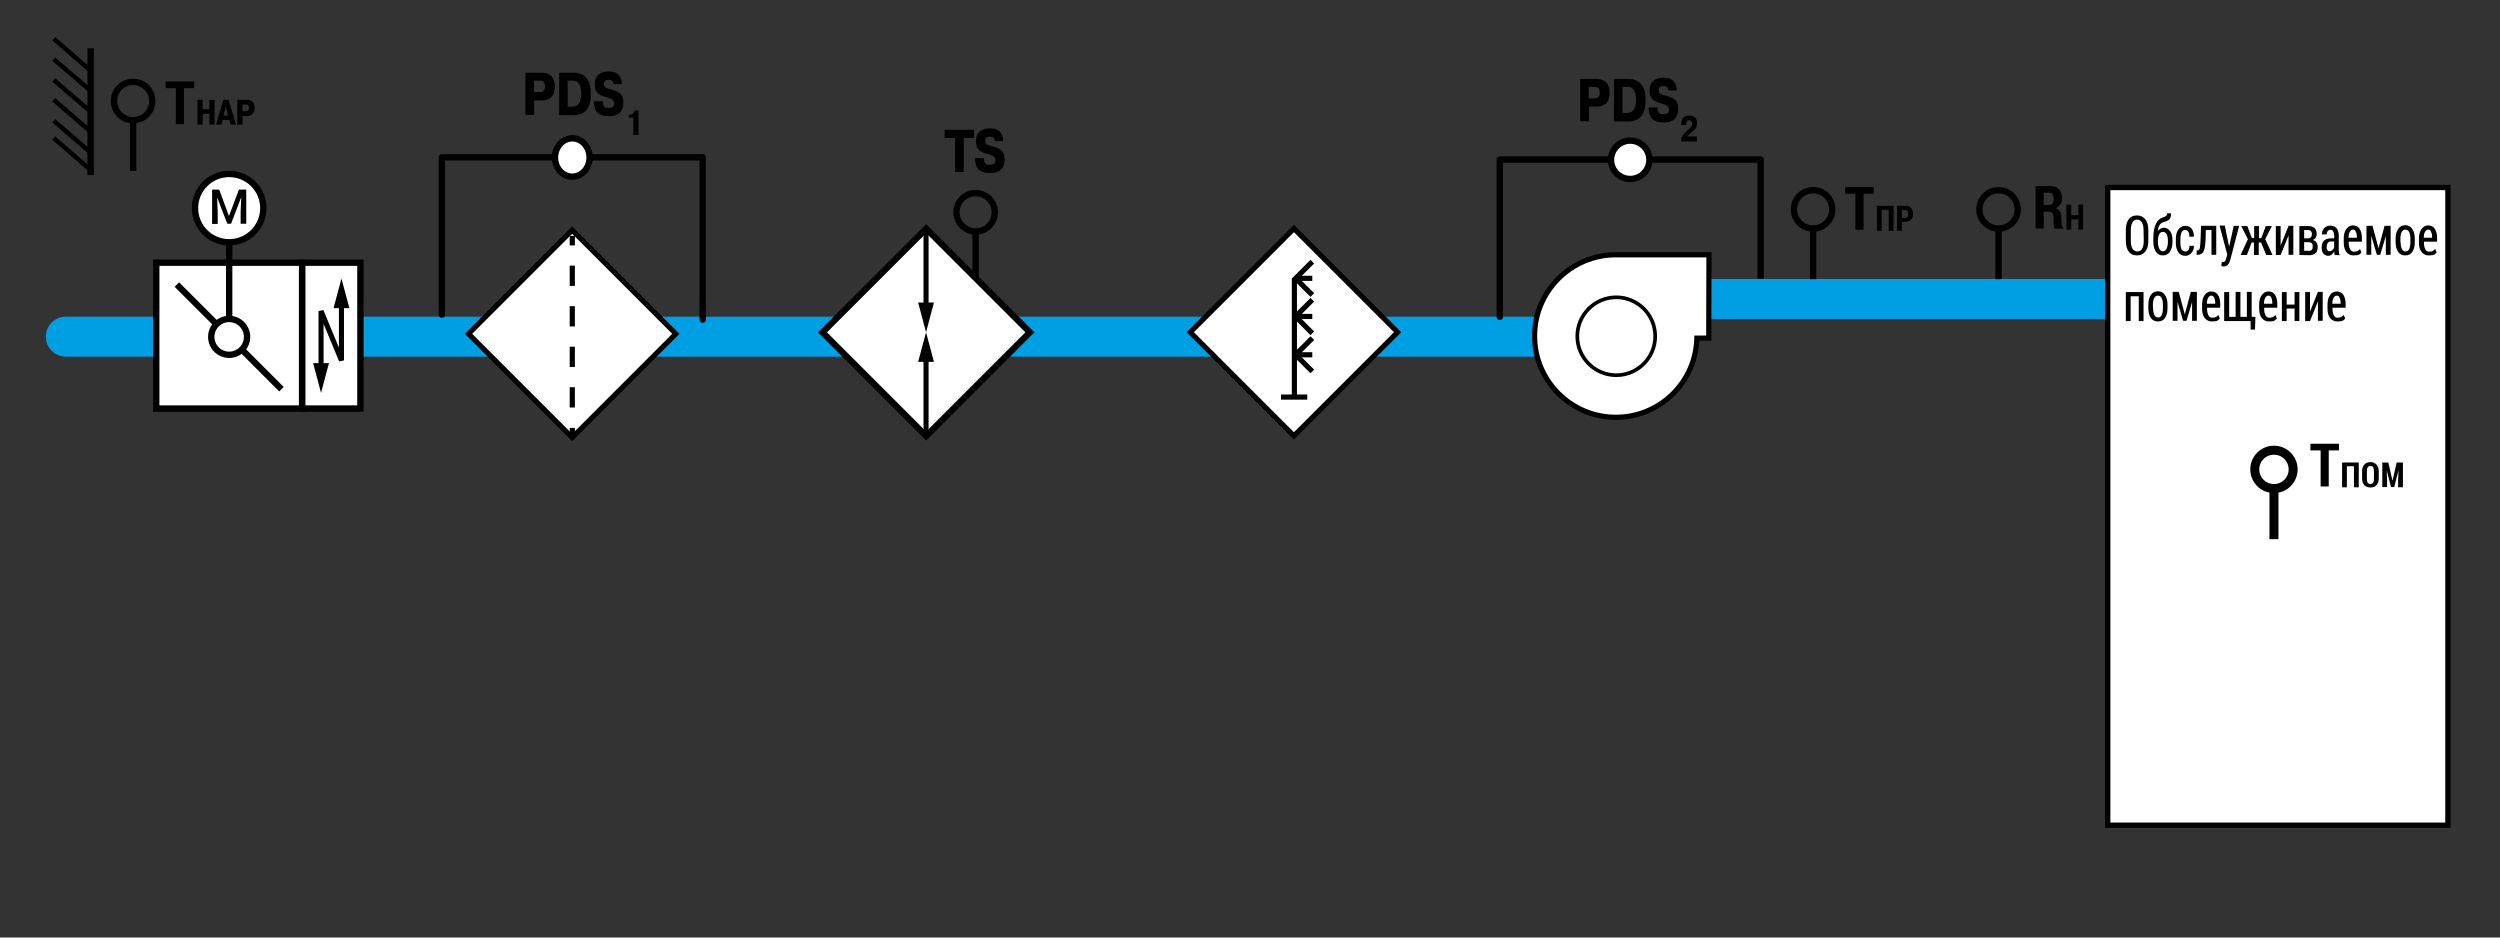 <?xml version="1.0" encoding="utf-8"?>
<!-- Generator: Adobe Illustrator 21.1.0, SVG Export Plug-In . SVG Version: 6.00 Build 0)  -->
<svg version="1.1" id="Слой_1" xmlns="http://www.w3.org/2000/svg" xmlns:xlink="http://www.w3.org/1999/xlink" x="0px" y="0px"
	 width="1200px" height="450px" viewBox="0 0 1200 450" style="enable-background:new 0 0 1200 450;" xml:space="preserve">
<rect x="0" y="0" width="1200" height="450" fill="#333333" stroke="none"/>
<style type="text/css">
	.st0{fill:none;stroke:#009FE3;stroke-width:19.2;stroke-linecap:round;stroke-linejoin:round;}
	.st1{fill:none;stroke:#000000;stroke-width:3.047;}
	.st2{fill:none;stroke:#000000;stroke-width:2.16;}
	.st3{fill:#FFFFFF;stroke:#000000;stroke-width:2.48;}
	.st4{fill:none;stroke:#000000;stroke-width:2.48;}
	.st5{fill:none;stroke:#000000;stroke-width:3.047;stroke-linecap:round;stroke-linejoin:round;}
	.st6{fill:#FFFFFF;stroke:#000000;stroke-width:3.047;}
	.st7{fill:#FFFFFF;stroke:#000000;stroke-width:2.481;}
	.st8{fill:#FFFFFF;stroke:#000000;stroke-width:1.768;}
	.st9{fill:none;}
	.st10{fill:none;stroke:#000000;stroke-width:2.48;stroke-dasharray:9.729,9.729;}
	.st11{fill:#FFFFFF;stroke:#000000;stroke-width:2.553;}
	.st12{fill:none;stroke:#000000;stroke-width:4.319;}
	.st13{fill:none;stroke:#000000;stroke-width:2.438;}
	.st14{fill:#FFFFFF;stroke:#000000;stroke-width:3.047;}
	.st15{enable-background:new    ;}
</style>
<g>
	<line class="st0" x1="31.6" y1="161.6" x2="735" y2="161.6"/>
</g>
<g>
	<line class="st1" x1="43.5" y1="84" x2="43.5" y2="23.2"/>
	<line class="st2" x1="25.8" y1="66.3" x2="43.5" y2="81.6"/>
	<line class="st2" x1="25.8" y1="58" x2="43.5" y2="73.2"/>
	<line class="st2" x1="25.8" y1="47.9" x2="43.5" y2="63.2"/>
	<line class="st2" x1="25.8" y1="38.4" x2="43.5" y2="53.6"/>
	<line class="st2" x1="25.8" y1="28.4" x2="43.5" y2="43.6"/>
	<line class="st2" x1="25.8" y1="18.6" x2="43.5" y2="33.9"/>
</g>
<g>
	<g>
		<line class="st1" x1="63.9" y1="56.6" x2="63.9" y2="82"/>
		<path class="st1" d="M63.9,57.7c5.1,0,9.2-4.1,9.2-9.2s-4.1-9.2-9.2-9.2s-9.2,4.1-9.2,9.2C54.7,53.6,58.8,57.7,63.9,57.7"/>
	</g>
</g>
<g>
	
		<rect x="586" y="124.2" transform="matrix(0.707 -0.707 0.707 0.707 69.198 485.948)" class="st3" width="70.4" height="70.4"/>
	<line class="st4" x1="621.3" y1="190.6" x2="621.3" y2="133.6"/>
	<polyline class="st4" points="629.9,141.6 621.9,133.6 629.9,125.6 	"/>
	<line class="st4" x1="621.9" y1="133.6" x2="629.9" y2="133.6"/>
	<polyline class="st4" points="629.9,160 621.9,151.9 629.9,143.9 	"/>
	<line class="st4" x1="621.9" y1="151.9" x2="629.9" y2="151.9"/>
	<polyline class="st4" points="629.9,178.3 621.9,170.3 629.9,162.3 	"/>
	<line class="st4" x1="621.9" y1="170.3" x2="629.9" y2="170.3"/>
	<line class="st4" x1="614.9" y1="190.6" x2="627.5" y2="190.6"/>
</g>
<g>
	<polyline class="st5" points="337.3,153.4 337.3,75.5 212.1,75.5 212.1,151 	"/>
	<path class="st6" d="M274.7,66.4c4.6,0,8.3,4.1,8.3,9.2s-3.7,9.2-8.3,9.2c-4.6,0-8.3-4.1-8.3-9.2C266.4,70.6,270.1,66.4,274.7,66.4
		"/>
</g>
<polyline class="st5" points="845.1,142.3 845.1,76.6 719.9,76.6 719.9,152.1 "/>
<path class="st6" d="M782.5,67.5c5.1,0,9.2,4.1,9.2,9.2s-4.1,9.2-9.2,9.2c-5.1,0-9.2-4.1-9.2-9.2S777.5,67.5,782.5,67.5"/>
<g>
	<line class="st0" x1="814" y1="143.5" x2="1011.3" y2="143.5"/>
</g>
<path class="st7" d="M820.3,122.3h-44.7l0,0l0,0c-21.5,0-39,17.5-39,39s17.5,39,39,39c21.2,0,38.4-16.9,38.9-38h5.7L820.3,122.3
	L820.3,122.3z"/>
<g>
	<path class="st8" d="M775.8,142.7c-10.3,0-18.7,8.4-18.7,18.7s8.4,18.7,18.7,18.7s18.7-8.4,18.7-18.7
		C794.5,151.1,786.1,142.7,775.8,142.7L775.8,142.7z"/>
</g>
<g>
	<g>
		<path d="M981,101.6v8.1h-3.9V89.3h6.8c1.9,0,3.4,0.5,4.4,1.5s1.5,2.5,1.5,4.4c0,1.2-0.3,2.1-0.8,2.9c-0.5,0.7-1.3,1.3-2.3,1.8
			c1,0.4,1.8,1,2.2,1.8s0.6,1.9,0.6,3.1v1.4c0,0.6,0.1,1.2,0.2,1.8c0.1,0.6,0.3,1.1,0.7,1.4v0.4h-4c-0.3-0.3-0.5-0.8-0.6-1.5
			s-0.1-1.4-0.1-2.1v-1.4c0-1.1-0.2-1.9-0.5-2.4s-0.9-0.8-1.6-0.8L981,101.6L981,101.6z M981,98.4h2.5c0.8,0,1.3-0.2,1.7-0.7
			s0.6-1.2,0.6-2.1c0-1-0.2-1.7-0.5-2.3c-0.3-0.5-0.9-0.8-1.6-0.8H981V98.4z"/>
		<path d="M999.9,110.2h-2.3v-4.9h-3.4v4.9h-2.3v-12h2.3v5.1h3.4v-5.1h2.3V110.2z"/>
	</g>
	<g>
		<line class="st1" x1="959.3" y1="108.6" x2="959.3" y2="134"/>
		<path class="st1" d="M959.3,109.7c5.1,0,9.2-4.1,9.2-9.2s-4.1-9.2-9.2-9.2c-5.1,0-9.2,4.1-9.2,9.2S954.2,109.7,959.3,109.7"/>
	</g>
</g>
<g>
	<g>
		<line class="st1" x1="870.3" y1="108.6" x2="870.3" y2="134"/>
		<path class="st1" d="M870.3,109.7c5.1,0,9.2-4.1,9.2-9.2s-4.1-9.2-9.2-9.2c-5.1,0-9.2,4.1-9.2,9.2S865.2,109.7,870.3,109.7"/>
	</g>
</g>
<g>
	
		<rect x="239.5" y="125" transform="matrix(0.707 -0.707 0.707 0.707 -32.83 241.185)" class="st3" width="70.4" height="70.4"/>
	<g>
		<line class="st9" x1="274.7" y1="209.9" x2="274.7" y2="113.2"/>
		<g>
			<line class="st4" x1="274.7" y1="209.9" x2="274.7" y2="205.4"/>
			<line class="st10" x1="274.7" y1="195.6" x2="274.7" y2="122.7"/>
			<line class="st4" x1="274.7" y1="117.8" x2="274.7" y2="113.2"/>
		</g>
	</g>
</g>
<rect x="1011.7" y="90" class="st11" width="163.3" height="306.1"/>
<g>
	<path d="M1031.2,115.6c0,2.3-0.5,4-1.5,5.2s-2.3,1.8-4,1.8c-1.7,0-3-0.6-3.9-1.8c-0.9-1.2-1.4-3-1.4-5.2v-5.2c0-2.3,0.5-4,1.4-5.2
		s2.3-1.8,3.9-1.8c1.7,0,3,0.6,4,1.8s1.5,3,1.5,5.2V115.6z M1028.9,110.4c0-1.7-0.3-2.9-0.8-3.7c-0.5-0.8-1.3-1.3-2.3-1.3
		s-1.7,0.4-2.2,1.3c-0.5,0.8-0.8,2.1-0.8,3.7v5.2c0,1.7,0.3,2.9,0.8,3.8c0.5,0.8,1.3,1.3,2.3,1.3s1.8-0.4,2.3-1.3
		c0.5-0.8,0.8-2.1,0.8-3.8L1028.9,110.4L1028.9,110.4z"/>
	<path d="M1038.5,109.3c1.4,0,2.4,0.6,3.2,1.7s1.1,2.7,1.1,4.6v0.3c0,2-0.4,3.6-1.2,4.9c-0.8,1.2-2,1.8-3.4,1.8
		c-1.5,0-2.6-0.6-3.4-1.8c-0.8-1.2-1.2-2.9-1.2-4.9v-0.3v-0.2v-0.9c0-3,0.4-5.3,1.2-7s1.9-2.7,3.3-3.1c0.7-0.2,1.2-0.4,1.6-0.7
		c0.3-0.3,0.5-0.7,0.5-1.3h1.9c0,1.5-0.3,2.5-0.9,3s-1.5,0.9-2.7,1.2c-0.7,0.2-1.3,0.6-1.8,1.3s-0.8,1.6-1,2.9l0,0
		c0.4-0.4,0.9-0.8,1.4-1C1037.4,109.4,1038,109.3,1038.5,109.3z M1038.2,111.3c-0.8,0-1.4,0.4-1.8,1.2s-0.6,1.9-0.6,3.1v0.3
		c0,1.4,0.2,2.5,0.6,3.4s1,1.3,1.8,1.3s1.4-0.4,1.8-1.3s0.6-2,0.6-3.4v-0.3c0-1.3-0.2-2.3-0.6-3.1
		C1039.6,111.7,1039,111.3,1038.2,111.3z"/>
	<path d="M1049,120.7c0.6,0,1-0.2,1.4-0.7s0.6-1.2,0.5-2h2.2c0,1.4-0.4,2.5-1.2,3.4c-0.8,0.9-1.8,1.4-2.9,1.4
		c-1.5,0-2.7-0.6-3.4-1.7c-0.8-1.2-1.2-2.7-1.2-4.5v-1.9c0-1.9,0.4-3.4,1.2-4.5s1.9-1.8,3.4-1.8c1.3,0,2.3,0.5,3,1.4
		s1.1,2.2,1.1,3.8h-2.2c0-1-0.1-1.7-0.5-2.3c-0.4-0.6-0.8-0.9-1.5-0.9c-0.9,0-1.4,0.4-1.8,1.2c-0.3,0.8-0.5,1.8-0.5,3.1v1.9
		c0,1.3,0.2,2.3,0.5,3.1C1047.6,120.3,1048.2,120.7,1049,120.7z"/>
	<path d="M1063.8,108.4v13.9h-2.3v-11.9h-2.7l-0.1,4c-0.1,2.9-0.4,4.9-0.9,6.1s-1.5,1.8-2.9,1.8h-0.5v-2.1h0.3c0.6,0,1-0.4,1.2-1.1
		c0.2-0.8,0.3-2.3,0.4-4.7l0.2-6C1056.5,108.4,1063.8,108.4,1063.8,108.4z"/>
	<path d="M1069.8,117.6l0.2,0.8l0,0l2.2-10h2.6l-4.2,16.1c-0.3,1-0.6,1.8-1.1,2.4c-0.5,0.7-1.2,1-2.1,1c-0.2,0-0.4,0-0.6-0.1
		s-0.4-0.1-0.6-0.2l0.3-1.9c0.1,0,0.2,0,0.3,0.1c0.1,0,0.2,0,0.3,0c0.4,0,0.8-0.2,1-0.5s0.4-0.9,0.6-1.7l0.4-1.4l-3.7-13.9h2.5
		L1069.8,117.6z"/>
	<path d="M1085.3,116.4h-1.1v6h-2.3v-6h-1.1l-2.3,6h-3l3.5-7.6l-3.2-6.3h2.9l2.2,5.8h1.1v-5.8h2.3v5.8h1.1l2.2-5.8h2.9l-3.2,6.3
		l3.5,7.6h-3L1085.3,116.4z"/>
	<path d="M1098.5,108.4h2.3v13.9h-2.3V113l0,0l-3.8,9.4h-2.3v-13.9h2.3v9.4l0,0L1098.5,108.4z"/>
	<path d="M1103.7,122.4v-13.9h4.1c1.4,0,2.4,0.3,3.1,0.9s1.1,1.6,1.1,2.9c0,0.7-0.2,1.3-0.5,1.8s-0.8,0.9-1.3,1.1l0,0
		c0.7,0.2,1.3,0.6,1.7,1.2c0.4,0.6,0.6,1.3,0.6,2.1c0,1.3-0.3,2.3-1,3c-0.7,0.6-1.7,1-3,1L1103.7,122.4L1103.7,122.4z M1106,114.4
		h1.8c0.6,0,1.1-0.2,1.4-0.5s0.5-0.8,0.5-1.5s-0.2-1.2-0.5-1.5s-0.8-0.5-1.4-0.5h-1.8V114.4z M1106,116.2v4.2h2.4
		c0.6,0,1-0.2,1.3-0.5c0.3-0.4,0.4-0.9,0.4-1.6s-0.1-1.2-0.4-1.5s-0.7-0.5-1.3-0.5L1106,116.2L1106,116.2z"/>
	<path d="M1120.7,122.4c-0.1-0.3-0.1-0.6-0.2-0.9s-0.1-0.6-0.1-0.8l0,0c-0.3,0.6-0.7,1.1-1.2,1.5s-1,0.6-1.6,0.6
		c-1,0-1.8-0.4-2.4-1.1s-0.8-1.7-0.8-3c0-1.4,0.4-2.4,1.1-3.2c0.8-0.7,1.9-1.1,3.3-1.1h1.6V113c0-0.9-0.2-1.5-0.5-2
		s-0.7-0.7-1.3-0.7c-0.5,0-1,0.2-1.3,0.6s-0.5,1-0.5,1.6h-2.3c0-1.1,0.4-2.1,1.1-3c0.8-0.8,1.8-1.2,3-1.2s2.2,0.4,2.9,1.2
		c0.7,0.8,1.1,2,1.1,3.5v6.5c0,0.5,0,1,0.1,1.5s0.1,1,0.3,1.5L1120.7,122.4L1120.7,122.4z M1118.1,120.6c0.5,0,1-0.2,1.4-0.5
		s0.7-0.8,0.9-1.3v-2.9h-1.6c-0.7,0-1.2,0.3-1.5,0.8c-0.4,0.5-0.5,1.1-0.5,1.9c0,0.6,0.1,1.1,0.4,1.5S1117.6,120.6,1118.1,120.6z"/>
	<path d="M1129.6,122.6c-1.4,0-2.5-0.6-3.4-1.7c-0.8-1.1-1.2-2.6-1.2-4.4v-2c0-1.9,0.4-3.4,1.2-4.5c0.8-1.2,1.9-1.8,3.2-1.8
		c1.4,0,2.4,0.5,3.2,1.6c0.7,1.1,1.1,2.5,1.1,4.4v1.8h-6.3v0.6c0,1.2,0.2,2.2,0.6,3s1,1.2,1.8,1.2c0.7,0,1.3-0.1,1.8-0.3
		c0.4-0.2,0.8-0.6,1.2-1l0.7,1.7c-0.4,0.5-0.9,0.9-1.5,1.2C1131.2,122.5,1130.4,122.6,1129.6,122.6z M1129.4,110.2
		c-0.6,0-1.1,0.4-1.5,1.1s-0.6,1.7-0.6,2.8h4v-0.5c0-1-0.2-1.8-0.5-2.4C1130.5,110.5,1130,110.2,1129.4,110.2z"/>
	<path d="M1141.7,119.2L1141.7,119.2l2.9-10.8h2.9v13.9h-2.3v-9l0,0l-2.7,9h-1.6l-2.7-9.1l0,0v9.1h-2.3v-13.9h2.9L1141.7,119.2z"/>
	<path d="M1149.9,114.5c0-1.9,0.4-3.4,1.2-4.6c0.8-1.2,2-1.8,3.4-1.8c1.5,0,2.6,0.6,3.4,1.8c0.8,1.2,1.2,2.7,1.2,4.6v1.8
		c0,1.9-0.4,3.4-1.2,4.6c-0.8,1.2-1.9,1.7-3.4,1.7s-2.6-0.6-3.4-1.7c-0.8-1.2-1.2-2.7-1.2-4.6V114.5z M1152.3,116.3
		c0,1.3,0.2,2.4,0.6,3.2c0.4,0.8,1,1.2,1.8,1.2s1.4-0.4,1.7-1.2c0.4-0.8,0.6-1.9,0.6-3.2v-1.8c0-1.3-0.2-2.3-0.6-3.1
		c-0.4-0.8-1-1.2-1.8-1.2s-1.4,0.4-1.8,1.2s-0.6,1.8-0.6,3.1v1.8H1152.3z"/>
	<path d="M1165.7,122.6c-1.4,0-2.5-0.6-3.4-1.7c-0.8-1.1-1.2-2.6-1.2-4.4v-2c0-1.9,0.4-3.4,1.2-4.5c0.8-1.2,1.9-1.8,3.2-1.8
		c1.4,0,2.4,0.5,3.2,1.6c0.7,1.1,1.1,2.5,1.1,4.4v1.8h-6.3v0.6c0,1.2,0.2,2.2,0.6,3s1,1.2,1.8,1.2c0.7,0,1.3-0.1,1.8-0.3
		c0.4-0.2,0.8-0.6,1.2-1l0.7,1.7c-0.4,0.5-0.9,0.9-1.5,1.2C1167.3,122.5,1166.5,122.6,1165.7,122.6z M1165.5,110.2
		c-0.6,0-1.1,0.4-1.5,1.1s-0.6,1.7-0.6,2.8h4v-0.5c0-1-0.2-1.8-0.5-2.4C1166.7,110.5,1166.2,110.2,1165.5,110.2z"/>
	<path d="M1028.9,154.1h-2.3v-11.9h-3.9v11.9h-2.3v-13.9h8.5L1028.9,154.1L1028.9,154.1z"/>
	<path d="M1031.2,146.2c0-1.9,0.4-3.4,1.2-4.6c0.8-1.2,2-1.8,3.4-1.8c1.5,0,2.6,0.6,3.4,1.8s1.2,2.7,1.2,4.6v1.8
		c0,1.9-0.4,3.4-1.2,4.6c-0.8,1.2-1.9,1.7-3.4,1.7s-2.6-0.6-3.4-1.7c-0.8-1.2-1.2-2.7-1.2-4.6V146.2z M1033.5,148
		c0,1.3,0.2,2.4,0.6,3.2s1,1.2,1.8,1.2s1.4-0.4,1.7-1.2c0.4-0.8,0.6-1.9,0.6-3.2v-1.8c0-1.3-0.2-2.3-0.6-3.1s-1-1.2-1.8-1.2
		s-1.4,0.4-1.8,1.2s-0.6,1.8-0.6,3.1v1.8H1033.5z"/>
	<path d="M1048.7,150.9L1048.7,150.9l2.9-10.8h2.9V154h-2.3v-9l0,0l-2.7,9h-1.6l-2.7-9.1l0,0v9.1h-2.3v-13.9h2.9L1048.7,150.9z"/>
	<path d="M1061.6,154.3c-1.4,0-2.5-0.6-3.4-1.7c-0.8-1.1-1.2-2.6-1.2-4.4v-2c0-1.9,0.4-3.4,1.2-4.5c0.8-1.2,1.9-1.8,3.2-1.8
		c1.4,0,2.4,0.5,3.2,1.6c0.7,1.1,1.1,2.5,1.1,4.4v1.8h-6.3v0.6c0,1.2,0.2,2.2,0.6,3s1,1.2,1.8,1.2c0.7,0,1.3-0.1,1.8-0.3
		c0.4-0.2,0.8-0.6,1.2-1l0.7,1.7c-0.4,0.5-0.9,0.9-1.5,1.2C1063.2,154.2,1062.4,154.3,1061.6,154.3z M1061.4,141.9
		c-0.6,0-1.1,0.4-1.5,1.1c-0.4,0.7-0.6,1.7-0.6,2.8h4v-0.5c0-1-0.2-1.8-0.5-2.4C1062.5,142.2,1062,141.9,1061.4,141.9z"/>
	<path d="M1070,140.1v12h3.1v-12h2.3v12h3.1v-12h2.3v12h1.8l-0.2,6.1h-2.1v-4.1h-12.7v-13.9h2.4L1070,140.1L1070,140.1z"/>
	<path d="M1089,154.3c-1.4,0-2.5-0.6-3.4-1.7c-0.8-1.1-1.2-2.6-1.2-4.4v-2c0-1.9,0.4-3.4,1.2-4.5c0.8-1.2,1.9-1.8,3.2-1.8
		c1.4,0,2.4,0.5,3.2,1.6c0.7,1.1,1.1,2.5,1.1,4.4v1.8h-6.3v0.6c0,1.2,0.2,2.2,0.6,3s1,1.2,1.8,1.2c0.7,0,1.3-0.1,1.8-0.3
		c0.4-0.2,0.8-0.6,1.2-1l0.7,1.7c-0.4,0.5-0.9,0.9-1.5,1.2C1090.6,154.2,1089.8,154.3,1089,154.3z M1088.8,141.9
		c-0.6,0-1.1,0.4-1.5,1.1c-0.4,0.7-0.6,1.7-0.6,2.8h4v-0.5c0-1-0.2-1.8-0.5-2.4C1090,142.2,1089.5,141.9,1088.8,141.9z"/>
	<path d="M1103.7,154.1h-2.3v-6h-3.8v6h-2.3v-13.9h2.3v6h3.8v-6h2.3V154.1z"/>
	<path d="M1112.6,140.1h2.3V154h-2.3v-9.3l0,0l-3.8,9.4h-2.3v-13.9h2.3v9.4l0,0L1112.6,140.1z"/>
	<path d="M1121.8,154.3c-1.4,0-2.5-0.6-3.4-1.7c-0.8-1.1-1.2-2.6-1.2-4.4v-2c0-1.9,0.4-3.4,1.2-4.5c0.8-1.2,1.9-1.8,3.2-1.8
		c1.4,0,2.4,0.5,3.2,1.6c0.7,1.1,1.1,2.5,1.1,4.4v1.8h-6.3v0.6c0,1.2,0.2,2.2,0.6,3s1,1.2,1.8,1.2c0.7,0,1.3-0.1,1.8-0.3
		c0.4-0.2,0.8-0.6,1.2-1l0.7,1.7c-0.4,0.5-0.9,0.9-1.5,1.2C1123.4,154.2,1122.7,154.3,1121.8,154.3z M1121.6,141.9
		c-0.6,0-1.1,0.4-1.5,1.1c-0.4,0.7-0.6,1.7-0.6,2.8h4v-0.5c0-1-0.2-1.8-0.5-2.4C1122.8,142.2,1122.3,141.9,1121.6,141.9z"/>
</g>
<g>
	<g>
		<path d="M1122.7,216.2h-4.9v17.3h-3.9v-17.3h-4.9V213h13.7L1122.7,216.2L1122.7,216.2z"/>
		<path d="M1132.2,233.9h-2.3v-10.1h-3.4v10.1h-2.3V222h8L1132.2,233.9L1132.2,233.9z"/>
		<path d="M1141.8,229.6c0,1.4-0.4,2.5-1.1,3.3s-1.7,1.1-2.9,1.1c-1.2,0-2.2-0.4-2.9-1.1s-1.1-1.9-1.1-3.3v-3.3
			c0-1.4,0.4-2.5,1.1-3.3s1.7-1.2,2.9-1.2c1.2,0,2.2,0.4,2.9,1.2s1.1,1.9,1.1,3.3V229.6z M1139.5,226.3c0-0.9-0.1-1.5-0.4-2
			s-0.7-0.6-1.3-0.6s-1,0.2-1.3,0.6c-0.3,0.4-0.4,1.1-0.4,2v3.4c0,0.9,0.1,1.6,0.4,2s0.7,0.6,1.3,0.6c0.6,0,1-0.2,1.3-0.6
			c0.3-0.4,0.4-1.1,0.4-2V226.3z"/>
		<path d="M1146.4,222l2,8.8l0,0l2-8.8h3v11.9h-2.3v-3.5l0.2-4.6l0,0l-2.1,8h-1.5l-2.1-8l0,0l0.2,4.5v3.5h-2.3V222H1146.4z"/>
	</g>
	<g>
		<line class="st12" x1="1091.5" y1="233.5" x2="1091.5" y2="258.8"/>
		<path class="st12" d="M1091.5,234.5c5.1,0,9.2-4.1,9.2-9.2c0-5.1-4.1-9.2-9.2-9.2s-9.2,4.1-9.2,9.2S1086.4,234.5,1091.5,234.5"/>
	</g>
</g>
<g>
	<g>
		<g>
			<line class="st1" x1="468.3" y1="110" x2="468.3" y2="135.3"/>
			<path class="st1" d="M468.3,111.1c5.1,0,9.2-4.1,9.2-9.2s-4.1-9.2-9.2-9.2s-9.2,4.1-9.2,9.2C459.1,106.9,463.3,111.1,468.3,111.1
				"/>
		</g>
	</g>
	
		<rect x="409.4" y="124.3" transform="matrix(0.707 -0.707 0.707 0.707 17.466 361.088)" class="st6" width="70.4" height="70.4"/>
	<g>
		<g>
			<line class="st13" x1="444.5" y1="207.8" x2="444.5" y2="171.1"/>
			<g>
				<polygon points="448.3,173.7 444.5,159.5 440.7,173.7 				"/>
			</g>
		</g>
	</g>
	<g>
		<g>
			<line class="st13" x1="444.5" y1="111.1" x2="444.5" y2="147.8"/>
			<g>
				<polygon points="440.7,145.2 444.5,159.5 448.3,145.2 				"/>
			</g>
		</g>
	</g>
</g>
<g>
	<g>
		<rect x="145" y="126.1" class="st14" width="28" height="70"/>
		<g>
			<g>
				<polyline class="st13" points="154.1,177 154.1,149.3 163.9,173 163.9,145.3 				"/>
				<g>
					<polygon points="157.9,174.3 154.1,188.6 150.3,174.3 					"/>
				</g>
				<g>
					<polygon points="167.7,147.9 163.9,133.7 160.1,147.9 					"/>
				</g>
			</g>
		</g>
	</g>
	<g>
		<rect x="75" y="126.1" class="st14" width="70" height="70"/>
		<g>
			<line class="st1" x1="84.9" y1="136.6" x2="135.1" y2="186.8"/>
			<circle class="st6" cx="110" cy="161.7" r="8.6"/>
		</g>
	</g>
	<g>
		<circle class="st6" cx="110" cy="99.9" r="16.4"/>
		<g>
			<path d="M105.2,91l4.7,12.7l4.8-12.7h3.5v16.4h-2.7v-5.6l0.3-7.2l0,0l-4.9,12.8h-1.8l-4.9-12.7l0,0l0.3,7.2v5.6h-2.7V91H105.2z"
				/>
		</g>
		<line class="st1" x1="110" y1="153.2" x2="110" y2="117.6"/>
	</g>
</g>
<g>
	<path d="M899.4,93h-4.9v17.3h-3.9V93h-4.9v-3.2h13.7L899.4,93L899.4,93z"/>
	<path d="M908.9,110.8h-2.3v-10.1h-3.4v10.1h-2.3v-12h8V110.8z"/>
	<path d="M912.9,106.5v4.3h-2.3v-12h4c1.2,0,2.1,0.3,2.7,1s1,1.6,1,2.8c0,1.2-0.3,2.1-1,2.8s-1.6,1-2.7,1L912.9,106.5L912.9,106.5z
		 M912.9,104.6h1.7c0.5,0,0.8-0.2,1-0.5c0.2-0.4,0.4-0.8,0.4-1.4s-0.1-1.1-0.4-1.4s-0.6-0.5-1-0.5h-1.7V104.6z"/>
</g>
<g class="st15">
	<path d="M458.3,66.2h-4.9v-3.9h14.1v3.9h-4.9v16.4h-4.2V66.2z"/>
	<path d="M468,75.9h4.3c0,1.1,0.2,2,0.6,2.5s1.2,0.8,2.3,0.7c0.9,0,1.6-0.2,2-0.5c0.4-0.3,0.6-0.9,0.6-1.6c0-0.7-0.2-1.3-0.6-1.7
		c-0.4-0.4-1.5-0.9-3.3-1.4c-2.1-0.6-3.5-1.3-4.3-2.2s-1.1-2.2-1.1-4.1c0-2,0.6-3.5,1.8-4.5c1.2-1,2.8-1.5,5-1.5
		c2,0,3.6,0.5,4.6,1.6c1.1,1.1,1.6,2.6,1.6,4.5h-4c0-0.7-0.3-1.3-0.6-1.6s-1-0.5-1.8-0.5c-0.8,0-1.4,0.2-1.7,0.5
		c-0.3,0.3-0.5,0.8-0.5,1.5c0,0.7,0.2,1.2,0.6,1.6c0.4,0.3,1.2,0.7,2.4,0.9c2.4,0.6,4.1,1.4,5,2.3c0.9,0.9,1.3,2.3,1.3,4
		c0,2.3-0.6,4-1.8,5.1c-1.2,1.1-2.9,1.6-5.2,1.6c-2.4,0-4.2-0.6-5.4-1.7C468.6,80.2,468,78.4,468,75.9z"/>
</g>
<g>
	<path d="M93.2,42.3h-4.9v17.3h-3.9V42.3h-4.9v-3.2h13.7C93.2,39.1,93.2,42.3,93.2,42.3z"/>
</g>
<g class="st15">
	<path d="M97.3,54.7v5.1h-2.5V47.9h2.5v4.5h3.2v-4.5h2.5v11.9h-2.5v-5.1H97.3z"/>
	<path d="M107.2,47.9h2.5l3.6,11.9h-2.6l-0.6-2.2h-3.2l-0.6,2.2h-2.6L107.2,47.9z M107.3,55.5h2.2l-1.1-4.4L107.3,55.5z"/>
	<path d="M113.9,47.9h4.6c1.2,0,2.2,0.3,2.8,1c0.6,0.7,0.9,1.6,0.9,2.8c0,1.3-0.3,2.3-1,3c-0.6,0.7-1.6,1-2.8,1h-2v4.1h-2.5V47.9z
		 M116.4,50.2v3.2h1.6c0.5,0,0.9-0.1,1.1-0.4c0.2-0.3,0.4-0.7,0.4-1.3c0-0.5-0.1-0.9-0.3-1.1c-0.2-0.3-0.6-0.4-1.2-0.4H116.4z"/>
</g>
<g class="st15">
	<path d="M252.1,34.9h7.8c2.1,0,3.7,0.6,4.8,1.7s1.6,2.7,1.6,4.8c0,2.3-0.5,4-1.6,5.1c-1.1,1.1-2.7,1.7-4.8,1.7h-3.5v7h-4.2V34.9z
		 M256.3,38.8v5.4h2.8c0.9,0,1.5-0.2,1.9-0.7c0.4-0.4,0.6-1.1,0.6-2.1c0-0.9-0.2-1.5-0.6-2c-0.4-0.5-1-0.7-2-0.7H256.3z"/>
	<path d="M268.3,34.9h7.2c2.4,0,4.4,0.8,5.9,2.5c1.5,1.6,2.2,4.2,2.2,7.7c0,3.4-0.7,6-2.1,7.7c-1.4,1.7-3.5,2.5-6.3,2.5h-6.8V34.9z
		 M272.5,38.8v12.4h2.2c1.4,0,2.5-0.5,3.2-1.5c0.7-1,1.1-2.5,1.1-4.7c0-2-0.3-3.6-1-4.7c-0.7-1.1-1.7-1.6-3.1-1.6H272.5z"/>
	<path d="M285,48.6h4.3c0,1.1,0.2,2,0.6,2.5s1.2,0.8,2.3,0.7c0.9,0,1.6-0.2,2-0.5c0.4-0.3,0.6-0.9,0.6-1.6c0-0.7-0.2-1.3-0.6-1.7
		c-0.4-0.4-1.5-0.9-3.3-1.4c-2.1-0.6-3.5-1.3-4.3-2.2s-1.1-2.2-1.1-4.1c0-2,0.6-3.5,1.8-4.5c1.2-1,2.8-1.5,5-1.5
		c2,0,3.6,0.5,4.6,1.6c1.1,1.1,1.6,2.6,1.6,4.5h-4c0-0.7-0.3-1.3-0.6-1.6s-1-0.5-1.8-0.5c-0.8,0-1.4,0.2-1.7,0.5
		c-0.3,0.3-0.5,0.8-0.5,1.5c0,0.7,0.2,1.2,0.6,1.6c0.4,0.3,1.2,0.7,2.4,0.9c2.4,0.6,4.1,1.4,5,2.3c0.9,0.9,1.3,2.3,1.3,4
		c0,2.3-0.6,4-1.8,5.1c-1.2,1.1-2.9,1.6-5.2,1.6c-2.4,0-4.2-0.6-5.4-1.7C285.6,52.8,285,51,285,48.6z"/>
</g>
<g class="st15">
	<path d="M301.8,56.5v-1.4h0.4c0.6,0,1.1-0.2,1.6-0.6c0.5-0.4,0.7-0.9,0.8-1.5h1.9v11.8h-2.5v-8.3H301.8z"/>
</g>
<g class="st15">
	<path d="M758.4,37.9h7.8c2.1,0,3.7,0.6,4.8,1.7s1.6,2.7,1.6,4.8c0,2.3-0.5,4-1.6,5.1s-2.7,1.7-4.8,1.7h-3.5v7h-4.2V37.9z
		 M762.6,41.8v5.4h2.8c0.9,0,1.5-0.2,1.9-0.7c0.4-0.4,0.6-1.1,0.6-2.1c0-0.9-0.2-1.5-0.6-2c-0.4-0.5-1-0.7-2-0.7H762.6z"/>
	<path d="M774.6,37.9h7.2c2.4,0,4.4,0.8,5.9,2.5s2.2,4.2,2.2,7.7c0,3.4-0.7,6-2.1,7.7c-1.4,1.7-3.5,2.5-6.3,2.5h-6.8V37.9z
		 M778.8,41.8v12.4h2.2c1.4,0,2.5-0.5,3.2-1.5s1.1-2.5,1.1-4.7c0-2-0.3-3.6-1-4.7c-0.7-1.1-1.7-1.6-3.1-1.6H778.8z"/>
	<path d="M791.3,51.6h4.3c0,1.1,0.2,2,0.6,2.5s1.2,0.8,2.3,0.7c0.9,0,1.6-0.2,2-0.5c0.4-0.3,0.6-0.9,0.6-1.6c0-0.7-0.2-1.3-0.6-1.7
		c-0.4-0.4-1.5-0.9-3.3-1.4c-2.1-0.6-3.5-1.3-4.3-2.2s-1.1-2.2-1.1-4.1c0-2,0.6-3.5,1.8-4.5c1.2-1,2.8-1.5,5-1.5
		c2,0,3.6,0.5,4.6,1.6c1.1,1.1,1.6,2.6,1.6,4.5h-4c0-0.7-0.3-1.3-0.6-1.6s-1-0.5-1.8-0.5c-0.8,0-1.4,0.2-1.7,0.5s-0.5,0.8-0.5,1.5
		c0,0.7,0.2,1.2,0.6,1.6c0.4,0.3,1.2,0.7,2.4,0.9c2.4,0.6,4.1,1.4,5,2.3c0.9,0.9,1.3,2.3,1.3,4c0,2.3-0.6,4-1.8,5.1
		s-2.9,1.6-5.2,1.6c-2.4,0-4.2-0.6-5.4-1.7C791.9,55.8,791.3,54,791.3,51.6z"/>
</g>
<g class="st15">
	<path d="M814.5,65.8v2.1H807v-0.5c0-0.9,0.2-1.6,0.5-2.2c0.4-0.6,1-1.3,1.9-2.1c1.5-1.3,2.3-2.1,2.5-2.4c0.2-0.3,0.2-0.7,0.3-1.2
		c0-0.6-0.1-1-0.3-1.3c-0.2-0.3-0.6-0.4-1.1-0.5c-0.5,0-0.9,0.2-1.1,0.5c-0.2,0.3-0.4,0.8-0.3,1.4v0.4H807v-0.4c0-1.3,0.3-2.3,0.9-3
		s1.6-1.1,3-1.1c1.2,0,2.2,0.3,2.8,1c0.6,0.6,0.9,1.6,0.9,2.7c0,0.9-0.2,1.7-0.6,2.3c-0.4,0.6-1.1,1.3-2,2c-0.7,0.6-1.2,1-1.5,1.2
		c-0.3,0.3-0.4,0.6-0.5,0.8H814.5z"/>
</g>
</svg>
